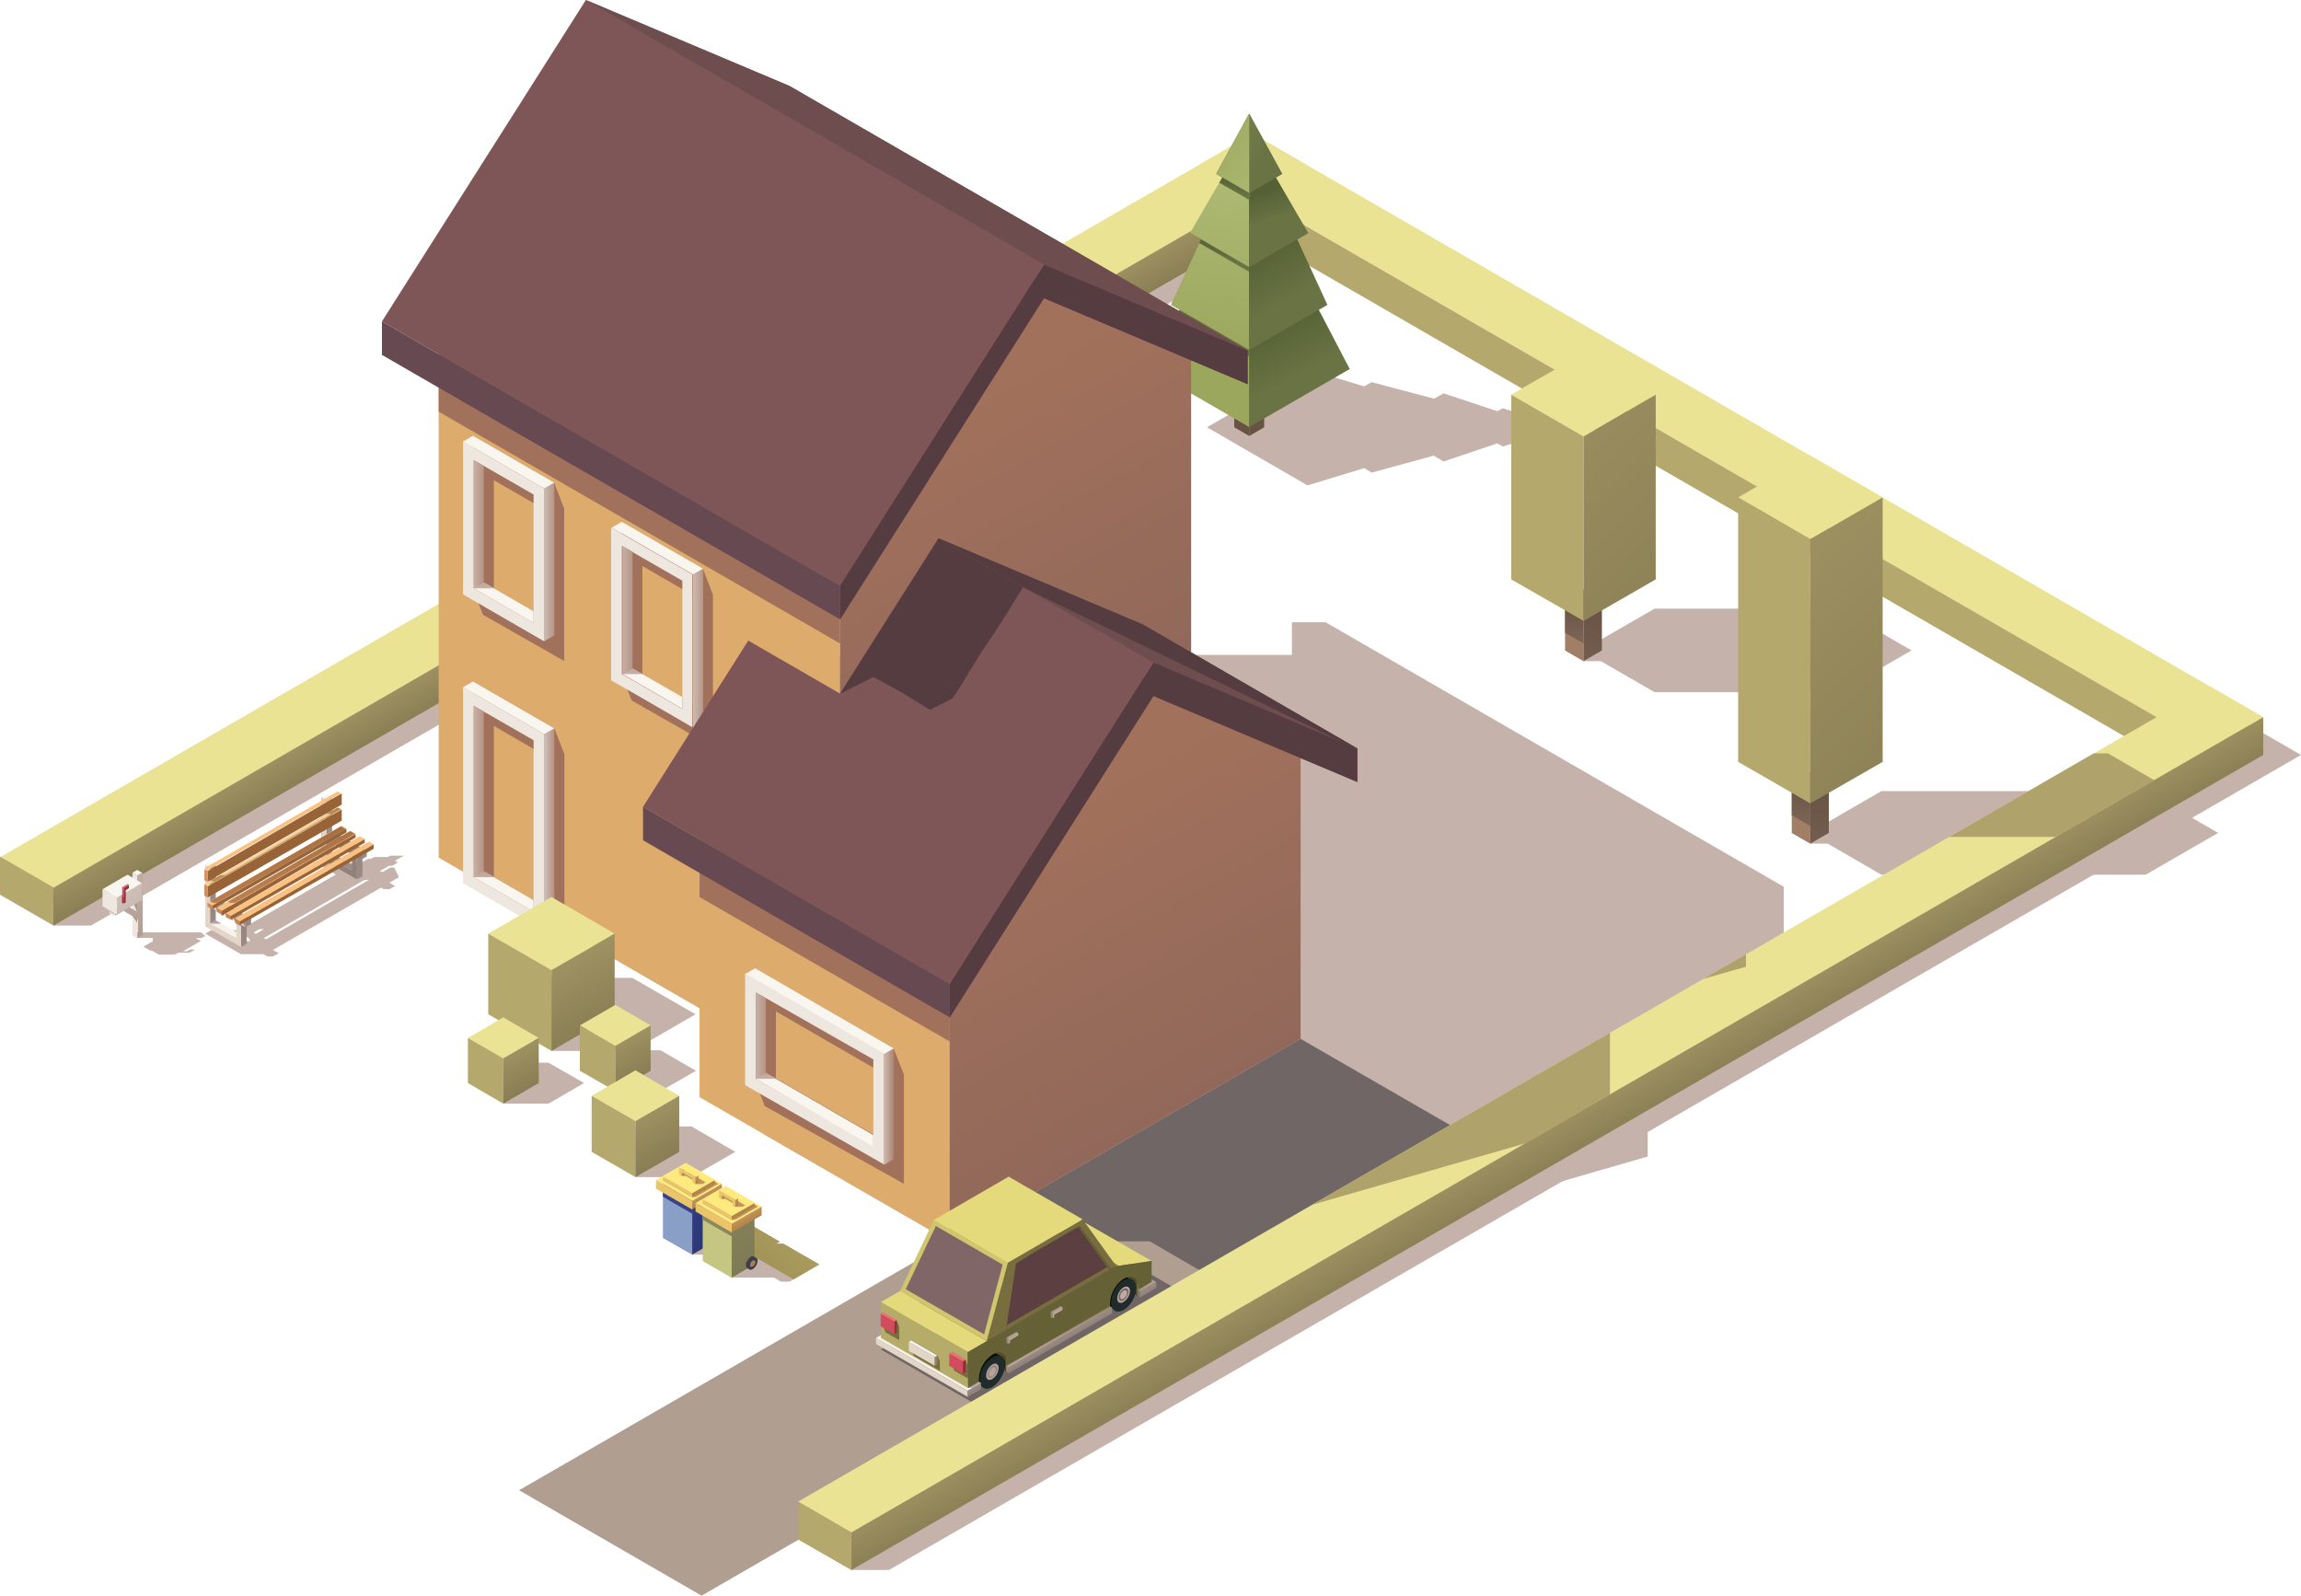 <?xml version="1.0" encoding="UTF-8"?> <svg xmlns="http://www.w3.org/2000/svg" xmlns:xlink="http://www.w3.org/1999/xlink" viewBox="0 0 103.02 71.44"> <defs> <style>.cls-1{fill:#c5b2ab;}.cls-1,.cls-10,.cls-100,.cls-101,.cls-102,.cls-103,.cls-104,.cls-105,.cls-106,.cls-107,.cls-108,.cls-109,.cls-11,.cls-110,.cls-111,.cls-112,.cls-113,.cls-115,.cls-116,.cls-117,.cls-118,.cls-119,.cls-12,.cls-120,.cls-121,.cls-122,.cls-123,.cls-124,.cls-125,.cls-126,.cls-127,.cls-128,.cls-129,.cls-13,.cls-130,.cls-131,.cls-132,.cls-133,.cls-134,.cls-135,.cls-136,.cls-137,.cls-138,.cls-139,.cls-14,.cls-140,.cls-141,.cls-142,.cls-143,.cls-144,.cls-145,.cls-146,.cls-147,.cls-148,.cls-149,.cls-15,.cls-150,.cls-151,.cls-152,.cls-153,.cls-154,.cls-155,.cls-156,.cls-16,.cls-17,.cls-18,.cls-19,.cls-2,.cls-20,.cls-21,.cls-22,.cls-23,.cls-24,.cls-25,.cls-26,.cls-27,.cls-28,.cls-29,.cls-3,.cls-30,.cls-31,.cls-32,.cls-33,.cls-34,.cls-35,.cls-36,.cls-37,.cls-38,.cls-39,.cls-4,.cls-40,.cls-41,.cls-42,.cls-43,.cls-44,.cls-45,.cls-46,.cls-47,.cls-48,.cls-49,.cls-5,.cls-50,.cls-51,.cls-52,.cls-53,.cls-54,.cls-55,.cls-56,.cls-57,.cls-58,.cls-59,.cls-6,.cls-60,.cls-61,.cls-62,.cls-63,.cls-64,.cls-65,.cls-66,.cls-67,.cls-68,.cls-69,.cls-7,.cls-70,.cls-71,.cls-72,.cls-73,.cls-74,.cls-75,.cls-76,.cls-77,.cls-78,.cls-79,.cls-8,.cls-80,.cls-81,.cls-82,.cls-83,.cls-84,.cls-85,.cls-86,.cls-87,.cls-88,.cls-89,.cls-9,.cls-90,.cls-91,.cls-92,.cls-93,.cls-94,.cls-95,.cls-96,.cls-97,.cls-98,.cls-99{fill-rule:evenodd;}.cls-2{fill:#b09f91;}.cls-3{fill:#706665;}.cls-4{fill:#eae394;}.cls-5{fill:url(#GradientFill_3);}.cls-6{fill:#b4a86d;}.cls-7{fill:url(#GradientFill_2);}.cls-8{fill:url(#GradientFill_2-2);}.cls-9{fill:url(#GradientFill_14);}.cls-10{fill:url(#GradientFill_19);}.cls-11{fill:url(#GradientFill_19-2);}.cls-12{fill:url(#GradientFill_2-3);}.cls-13{fill:#556135;}.cls-14{fill:url(#GradientFill_2-4);}.cls-15{fill:url(#GradientFill_14-2);}.cls-16{fill:url(#GradientFill_19-3);}.cls-17{fill:url(#GradientFill_14-3);}.cls-18{fill:url(#GradientFill_19-4);}.cls-19{fill:url(#GradientFill_19-5);}.cls-20{fill:url(#GradientFill_19-6);}.cls-21{fill:url(#GradientFill_2-5);}.cls-22{fill:url(#GradientFill_18);}.cls-23{fill:url(#GradientFill_14-4);}.cls-24{fill:#ddab6c;}.cls-25{fill:#a2715b;}.cls-26{fill:#e3d6c9;}.cls-27{fill:url(#GradientFill_283);}.cls-28{fill:#7e5658;}.cls-29{fill:#6d4d4e;}.cls-30{fill:#664951;}.cls-31{fill:url(#GradientFill_198);}.cls-32{fill:#553c40;}.cls-33{fill:url(#GradientFill_282);}.cls-34{fill:url(#GradientFill_7);}.cls-35{fill:#eee7df;}.cls-36{fill:url(#GradientFill_7-2);}.cls-37{fill:url(#GradientFill_281);}.cls-38{fill:url(#GradientFill_281-2);}.cls-39{fill:url(#GradientFill_282-2);}.cls-40{fill:url(#GradientFill_7-3);}.cls-41{fill:url(#GradientFill_7-4);}.cls-42{fill:url(#GradientFill_281-3);}.cls-43{fill:url(#GradientFill_281-4);}.cls-44{fill:url(#GradientFill_283-2);}.cls-45{fill:url(#GradientFill_198-2);}.cls-46{fill:url(#GradientFill_282-3);}.cls-47{fill:url(#GradientFill_7-5);}.cls-48{fill:url(#GradientFill_7-6);}.cls-49{fill:url(#GradientFill_281-5);}.cls-50{fill:url(#GradientFill_281-6);}.cls-51{fill:url(#GradientFill_282-4);}.cls-52{fill:url(#GradientFill_7-7);}.cls-53{fill:url(#GradientFill_7-8);}.cls-54{fill:url(#GradientFill_281-7);}.cls-55{fill:url(#GradientFill_281-8);}.cls-56{fill:url(#GradientFill_78);}.cls-57{fill:#504b22;}.cls-58{fill:#090e06;}.cls-59{fill:#1f2c2b;}.cls-60{fill:#f7f2ec;}.cls-61{fill:url(#GradientFill_53);}.cls-62{fill:#b6ac6a;}.cls-63{fill:#e4da7b;}.cls-64{fill:#8a8047;}.cls-65{fill:#776d3e;}.cls-66{fill:url(#GradientFill_224);}.cls-67{fill:url(#GradientFill_224-2);}.cls-68{fill:url(#GradientFill_224-3);}.cls-69{fill:url(#GradientFill_78-2);}.cls-70{fill:#d14c5d;}.cls-71{fill:url(#GradientFill_25);}.cls-72{fill:url(#GradientFill_25-2);}.cls-73{fill:#ed6e77;}.cls-74{fill:#666036;}.cls-75{fill:#5c3f41;}.cls-76{fill:#d0c66e;}.cls-77{fill:#816667;}.cls-78{fill:url(#GradientFill_4);}.cls-79{fill:url(#GradientFill_78-3);}.cls-80{fill:url(#GradientFill_188);}.cls-81{fill:url(#GradientFill_4-2);}.cls-82{fill:url(#GradientFill_78-4);}.cls-83{fill:url(#GradientFill_188-2);}.cls-84{fill:url(#GradientFill_187);}.cls-85{fill:url(#GradientFill_4-3);}.cls-86{fill:url(#GradientFill_224-4);}.cls-87{fill:url(#GradientFill_4-4);}.cls-88{fill:url(#GradientFill_4-5);}.cls-89{fill:url(#GradientFill_224-5);}.cls-90{fill:url(#GradientFill_4-6);}.cls-91{fill:#afa26b;}.cls-92{fill:url(#GradientFill_3-2);}.cls-93{fill:url(#GradientFill_3-3);}.cls-94{fill:url(#GradientFill_3-4);}.cls-95{fill:url(#GradientFill_3-5);}.cls-96{fill:url(#GradientFill_3-6);}.cls-97{fill:url(#GradientFill_2-6);}.cls-98{fill:#a17e66;}.cls-99{fill:url(#GradientFill_2-7);}.cls-100{fill:url(#GradientFill_3-7);}.cls-101{fill:url(#GradientFill_2-8);}.cls-102{fill:url(#GradientFill_2-9);}.cls-103{fill:url(#GradientFill_3-8);}.cls-104{fill:url(#GradientFill_4-7);}.cls-105{fill:url(#GradientFill_4-8);}.cls-106{fill:#f9f5ef;}.cls-107{fill:url(#GradientFill_6);}.cls-108{fill:url(#GradientFill_6-2);}.cls-109{fill:url(#GradientFill_25-3);}.cls-110{fill:#ef8084;}.cls-111{fill:#9a2b39;}.cls-112{fill:url(#GradientFill_1);}.cls-113{fill:url(#GradientFill_1-2);}.cls-114{fill:#e7d0be;}.cls-115{fill:url(#GradientFill_280);}.cls-116{fill:#899fc6;}.cls-117{fill:#364287;}.cls-118{fill:#3f3e4d;}.cls-119{fill:#ffea80;}.cls-120{fill:#51822f;}.cls-121{fill:#c49357;}.cls-122{fill:url(#GradientFill_278);}.cls-123{fill:#ecc56b;}.cls-124{fill:url(#GradientFill_278-2);}.cls-125{fill:url(#GradientFill_278-3);}.cls-126{fill:url(#GradientFill_278-4);}.cls-127{fill:url(#GradientFill_278-5);}.cls-128{fill:url(#GradientFill_279);}.cls-129{fill:#c5c682;}.cls-130{fill:url(#GradientFill_279-2);}.cls-131{fill:url(#GradientFill_278-6);}.cls-132{fill:url(#GradientFill_278-7);}.cls-133{fill:url(#GradientFill_278-8);}.cls-134{fill:url(#GradientFill_278-9);}.cls-135{fill:url(#GradientFill_278-10);}.cls-136{fill:#f8f4f5;}.cls-137{fill:url(#GradientFill_89);}.cls-138{fill:url(#GradientFill_90);}.cls-139{fill:url(#GradientFill_89-2);}.cls-140{fill:url(#GradientFill_90-2);}.cls-141{fill:url(#GradientFill_90-3);}.cls-142{fill:url(#GradientFill_90-4);}.cls-143{fill:url(#GradientFill_90-5);}.cls-144{fill:url(#GradientFill_90-6);}.cls-145{fill:url(#GradientFill_90-7);}.cls-146{fill:url(#GradientFill_90-8);}.cls-147{fill:url(#GradientFill_89-3);}.cls-148{fill:url(#GradientFill_89-4);}.cls-149{fill:url(#GradientFill_90-9);}.cls-150{fill:url(#GradientFill_90-10);}.cls-151{fill:#986437;}.cls-152{fill:#fac180;}.cls-153{fill:#f7cf96;}.cls-154{fill:url(#GradientFill_91);}.cls-155{fill:url(#GradientFill_88);}.cls-156{fill:url(#GradientFill_92);}</style> <linearGradient id="GradientFill_3" x1="29.34" y1="22.52" x2="31.38" y2="26.05" gradientUnits="userSpaceOnUse"> <stop offset="0" stop-color="#afa36c"></stop> <stop offset="1" stop-color="#7b704c"></stop> </linearGradient> <linearGradient id="GradientFill_2" x1="57.44" y1="20.83" x2="57.03" y2="19.49" gradientUnits="userSpaceOnUse"> <stop offset="0" stop-color="#7c6455"></stop> <stop offset="1" stop-color="#675243"></stop> </linearGradient> <linearGradient id="GradientFill_2-2" x1="55.01" y1="20.18" x2="55.19" y2="19.51" xlink:href="#GradientFill_2"></linearGradient> <linearGradient id="GradientFill_14" x1="53.9" y1="15.71" x2="55.25" y2="2.81" gradientUnits="userSpaceOnUse"> <stop offset="0" stop-color="#9ca75e"></stop> <stop offset="1" stop-color="#b8c47f"></stop> </linearGradient> <linearGradient id="GradientFill_19" x1="54.33" y1="14.97" x2="54.56" y2="14.58" gradientUnits="userSpaceOnUse"> <stop offset="0" stop-color="#697344"></stop> <stop offset="1" stop-color="#556135"></stop> </linearGradient> <linearGradient id="GradientFill_19-2" x1="57.76" y1="17" x2="56.5" y2="14.63" xlink:href="#GradientFill_19"></linearGradient> <linearGradient id="GradientFill_2-3" x1="54.04" y1="21.82" x2="54.48" y2="19.92" xlink:href="#GradientFill_2"></linearGradient> <linearGradient id="GradientFill_2-4" x1="57.96" y1="20.01" x2="57.61" y2="18.36" xlink:href="#GradientFill_2"></linearGradient> <linearGradient id="GradientFill_14-2" x1="54.06" y1="15.74" x2="55.42" y2="2.82" xlink:href="#GradientFill_14"></linearGradient> <linearGradient id="GradientFill_19-3" x1="54.78" y1="11.63" x2="54.95" y2="10.98" xlink:href="#GradientFill_19"></linearGradient> <linearGradient id="GradientFill_14-3" x1="54.15" y1="15.53" x2="55.4" y2="3.64" xlink:href="#GradientFill_14"></linearGradient> <linearGradient id="GradientFill_19-4" x1="55.25" y1="8.59" x2="55.37" y2="8.17" xlink:href="#GradientFill_19"></linearGradient> <linearGradient id="GradientFill_19-5" x1="57.3" y1="13.67" x2="55.98" y2="11.4" xlink:href="#GradientFill_19"></linearGradient> <linearGradient id="GradientFill_19-6" x1="56.79" y1="9.87" x2="56.38" y2="8.66" xlink:href="#GradientFill_19"></linearGradient> <linearGradient id="GradientFill_2-5" x1="55.76" y1="8.51" x2="56.21" y2="6.55" xlink:href="#GradientFill_2"></linearGradient> <linearGradient id="GradientFill_18" x1="56.46" y1="7.19" x2="48.85" y2="2.62" gradientUnits="userSpaceOnUse"> <stop offset="0" stop-color="#697344"></stop> <stop offset="1" stop-color="#a5ae6e"></stop> </linearGradient> <linearGradient id="GradientFill_14-4" x1="53.96" y1="5.54" x2="59.11" y2="9.28" xlink:href="#GradientFill_14"></linearGradient> <linearGradient id="GradientFill_283" x1="38.72" y1="20.05" x2="57.43" y2="53.81" gradientUnits="userSpaceOnUse"> <stop offset="0" stop-color="#a2715b"></stop> <stop offset="1" stop-color="#765a59"></stop> </linearGradient> <linearGradient id="GradientFill_198" x1="26.42" y1="8.52" x2="38.55" y2="16.4" gradientUnits="userSpaceOnUse"> <stop offset="0" stop-color="#a6576a"></stop> <stop offset="1" stop-color="#7b4160"></stop> </linearGradient> <linearGradient id="GradientFill_282" x1="30.95" y1="29.01" x2="31.93" y2="29.01" gradientUnits="userSpaceOnUse"> <stop offset="0" stop-color="#d0c2bb"></stop> <stop offset="1" stop-color="#a2715b"></stop> </linearGradient> <linearGradient id="GradientFill_7" x1="29.97" y1="23.33" x2="31.58" y2="19.73" gradientUnits="userSpaceOnUse"> <stop offset="0" stop-color="#f9f5ef"></stop> <stop offset="1" stop-color="#d9cbb8"></stop> </linearGradient> <linearGradient id="GradientFill_7-2" x1="32.2" y1="24.24" x2="33.74" y2="20.78" xlink:href="#GradientFill_7"></linearGradient> <linearGradient id="GradientFill_281" x1="28.32" y1="30.37" x2="28.32" y2="28.88" gradientUnits="userSpaceOnUse"> <stop offset="0" stop-color="#ccbbb3"></stop> <stop offset="1" stop-color="#a2715b"></stop> </linearGradient> <linearGradient id="GradientFill_281-2" x1="27.71" y1="27.31" x2="28.89" y2="27.31" xlink:href="#GradientFill_281"></linearGradient> <linearGradient id="GradientFill_282-2" x1="24.28" y1="25.16" x2="25.26" y2="25.16" xlink:href="#GradientFill_282"></linearGradient> <linearGradient id="GradientFill_7-3" x1="23.31" y1="19.48" x2="24.91" y2="15.88" xlink:href="#GradientFill_7"></linearGradient> <linearGradient id="GradientFill_7-4" x1="25.54" y1="20.39" x2="27.08" y2="16.93" xlink:href="#GradientFill_7"></linearGradient> <linearGradient id="GradientFill_281-3" x1="21.66" y1="26.53" x2="21.66" y2="25.04" xlink:href="#GradientFill_281"></linearGradient> <linearGradient id="GradientFill_281-4" x1="21.05" y1="23.47" x2="22.22" y2="23.47" xlink:href="#GradientFill_281"></linearGradient> <linearGradient id="GradientFill_283-2" x1="45.96" y1="36.58" x2="64.67" y2="70.33" xlink:href="#GradientFill_283"></linearGradient> <linearGradient id="GradientFill_198-2" x1="31.33" y1="26.33" x2="43.46" y2="34.21" xlink:href="#GradientFill_198"></linearGradient> <linearGradient id="GradientFill_282-3" x1="24.36" y1="37.13" x2="25.12" y2="37.13" xlink:href="#GradientFill_282"></linearGradient> <linearGradient id="GradientFill_7-5" x1="23.31" y1="30.48" x2="24.91" y2="26.88" xlink:href="#GradientFill_7"></linearGradient> <linearGradient id="GradientFill_7-6" x1="26.23" y1="31.78" x2="27.83" y2="28.18" xlink:href="#GradientFill_7"></linearGradient> <linearGradient id="GradientFill_281-5" x1="21.66" y1="39.46" x2="21.66" y2="38.31" xlink:href="#GradientFill_281"></linearGradient> <linearGradient id="GradientFill_281-6" x1="21.05" y1="35.43" x2="22.22" y2="35.43" xlink:href="#GradientFill_281"></linearGradient> <linearGradient id="GradientFill_282-4" x1="39.52" y1="49.55" x2="40.17" y2="49.55" xlink:href="#GradientFill_282"></linearGradient> <linearGradient id="GradientFill_7-7" x1="37.96" y1="42.44" x2="39.63" y2="38.68" xlink:href="#GradientFill_7"></linearGradient> <linearGradient id="GradientFill_7-8" x1="39.51" y1="42.98" x2="41.08" y2="39.47" xlink:href="#GradientFill_7"></linearGradient> <linearGradient id="GradientFill_281-7" x1="34.29" y1="48.49" x2="34.29" y2="47" xlink:href="#GradientFill_281"></linearGradient> <linearGradient id="GradientFill_281-8" x1="33.68" y1="46.37" x2="34.86" y2="46.37" xlink:href="#GradientFill_281"></linearGradient> <linearGradient id="GradientFill_78" x1="51.17" y1="58.24" x2="50.26" y2="57.33" gradientUnits="userSpaceOnUse"> <stop offset="0" stop-color="#bfaba2"></stop> <stop offset="1" stop-color="#776d3e"></stop> </linearGradient> <linearGradient id="GradientFill_53" x1="43.64" y1="62.06" x2="43.5" y2="61.82" gradientUnits="userSpaceOnUse"> <stop offset="0" stop-color="#bfaba2"></stop> <stop offset="1" stop-color="#6b8b92"></stop> </linearGradient> <linearGradient id="GradientFill_224" x1="47.94" y1="60.65" x2="47.35" y2="59.62" gradientUnits="userSpaceOnUse"> <stop offset="0" stop-color="#706665"></stop> <stop offset="1" stop-color="#a8968d"></stop> </linearGradient> <linearGradient id="GradientFill_224-2" x1="50.85" y1="57.92" x2="51.31" y2="57.92" xlink:href="#GradientFill_224"></linearGradient> <linearGradient id="GradientFill_224-3" x1="44.58" y1="62.44" x2="45.31" y2="60.88" xlink:href="#GradientFill_224"></linearGradient> <linearGradient id="GradientFill_78-2" x1="47.46" y1="59.91" x2="47.35" y2="59.71" xlink:href="#GradientFill_78"></linearGradient> <linearGradient id="GradientFill_25" x1="43.33" y1="61.19" x2="42.86" y2="61.19" gradientUnits="userSpaceOnUse"> <stop offset="0" stop-color="#7a1b27"></stop> <stop offset="1" stop-color="#d14c5d"></stop> </linearGradient> <linearGradient id="GradientFill_25-2" x1="40.25" y1="59.41" x2="39.78" y2="59.41" xlink:href="#GradientFill_25"></linearGradient> <linearGradient id="GradientFill_4" x1="53.32" y1="65.09" x2="16.3" y2="41.04" gradientUnits="userSpaceOnUse"> <stop offset="0" stop-color="#bfaba2"></stop> <stop offset="1" stop-color="#a8968d"></stop> </linearGradient> <linearGradient id="GradientFill_78-3" x1="45.35" y1="59.82" x2="45.23" y2="59.62" xlink:href="#GradientFill_78"></linearGradient> <linearGradient id="GradientFill_188" x1="45.19" y1="60.03" x2="44.97" y2="60.03" gradientUnits="userSpaceOnUse"> <stop offset="0" stop-color="#a8968d"></stop> <stop offset="1" stop-color="#776d3e"></stop> </linearGradient> <linearGradient id="GradientFill_4-2" x1="55.3" y1="63.94" x2="18.28" y2="39.9" xlink:href="#GradientFill_4"></linearGradient> <linearGradient id="GradientFill_78-4" x1="47.33" y1="58.68" x2="47.21" y2="58.48" xlink:href="#GradientFill_78"></linearGradient> <linearGradient id="GradientFill_188-2" x1="47.18" y1="58.89" x2="46.96" y2="58.89" xlink:href="#GradientFill_188"></linearGradient> <linearGradient id="GradientFill_187" x1="42.14" y1="60.92" x2="41.73" y2="60.92" gradientUnits="userSpaceOnUse"> <stop offset="0" stop-color="#776d3e"></stop> <stop offset="1" stop-color="#a8968d"></stop> </linearGradient> <linearGradient id="GradientFill_4-3" x1="50.64" y1="58.16" x2="48.3" y2="56.81" xlink:href="#GradientFill_4"></linearGradient> <linearGradient id="GradientFill_224-4" x1="50.32" y1="57.94" x2="49.07" y2="59.94" xlink:href="#GradientFill_224"></linearGradient> <linearGradient id="GradientFill_4-4" x1="50.07" y1="57.83" x2="48.94" y2="57.18" xlink:href="#GradientFill_4"></linearGradient> <linearGradient id="GradientFill_4-5" x1="45.51" y1="62.04" x2="43.21" y2="60.71" xlink:href="#GradientFill_4"></linearGradient> <linearGradient id="GradientFill_224-5" x1="45.26" y1="60.09" x2="44.03" y2="62.05" xlink:href="#GradientFill_224"></linearGradient> <linearGradient id="GradientFill_4-6" x1="44.93" y1="61.71" x2="43.85" y2="61.09" xlink:href="#GradientFill_4"></linearGradient> <linearGradient id="GradientFill_3-2" x1="68.42" y1="48.95" x2="70.88" y2="53.21" xlink:href="#GradientFill_3"></linearGradient> <linearGradient id="GradientFill_3-3" x1="23.98" y1="40.73" x2="28.09" y2="47.85" xlink:href="#GradientFill_3"></linearGradient> <linearGradient id="GradientFill_3-4" x1="22.16" y1="45.92" x2="24.32" y2="49.66" xlink:href="#GradientFill_3"></linearGradient> <linearGradient id="GradientFill_3-5" x1="27.17" y1="45.37" x2="29.33" y2="49.1" xlink:href="#GradientFill_3"></linearGradient> <linearGradient id="GradientFill_3-6" x1="27.99" y1="48.38" x2="30.66" y2="53.01" xlink:href="#GradientFill_3"></linearGradient> <linearGradient id="GradientFill_2-6" x1="71.37" y1="31.22" x2="71.3" y2="27.01" xlink:href="#GradientFill_2"></linearGradient> <linearGradient id="GradientFill_2-7" x1="70.36" y1="28.59" x2="70.54" y2="26.89" xlink:href="#GradientFill_2"></linearGradient> <linearGradient id="GradientFill_3-7" x1="59.21" y1="9.43" x2="84.11" y2="34.33" xlink:href="#GradientFill_3"></linearGradient> <linearGradient id="GradientFill_2-8" x1="81.52" y1="39.39" x2="81.45" y2="35.18" xlink:href="#GradientFill_2"></linearGradient> <linearGradient id="GradientFill_2-9" x1="80.51" y1="36.76" x2="80.69" y2="35.06" xlink:href="#GradientFill_2"></linearGradient> <linearGradient id="GradientFill_3-8" x1="70.26" y1="16.71" x2="95.16" y2="41.61" xlink:href="#GradientFill_3"></linearGradient> <linearGradient id="GradientFill_4-7" x1="6.92" y1="41.11" x2="6.42" y2="40.88" xlink:href="#GradientFill_4"></linearGradient> <linearGradient id="GradientFill_4-8" x1="5.57" y1="39.59" x2="6.82" y2="43.02" xlink:href="#GradientFill_4"></linearGradient> <linearGradient id="GradientFill_6" x1="4.98" y1="40.92" x2="5.14" y2="40.11" gradientUnits="userSpaceOnUse"> <stop offset="0" stop-color="#d0c2bb"></stop> <stop offset="1" stop-color="#c1b2ab"></stop> </linearGradient> <linearGradient id="GradientFill_6-2" x1="5.42" y1="39.59" x2="6.59" y2="41.61" xlink:href="#GradientFill_6"></linearGradient> <linearGradient id="GradientFill_25-3" x1="5.42" y1="40.26" x2="5.63" y2="40.26" xlink:href="#GradientFill_25"></linearGradient> <linearGradient id="GradientFill_1" x1="34.61" y1="53.7" x2="31.32" y2="57" gradientUnits="userSpaceOnUse"> <stop offset="0" stop-color="#ab9e5f"></stop> <stop offset="1" stop-color="#9a8951"></stop> </linearGradient> <linearGradient id="GradientFill_1-2" x1="36.03" y1="55.08" x2="32.7" y2="58.42" xlink:href="#GradientFill_1"></linearGradient> <linearGradient id="GradientFill_280" x1="32.06" y1="54.86" x2="30.41" y2="54.63" gradientUnits="userSpaceOnUse"> <stop offset="0" stop-color="#26336f"></stop> <stop offset="1" stop-color="#364287"></stop> </linearGradient> <linearGradient id="GradientFill_278" x1="31.56" y1="53.42" x2="31.79" y2="53.81" gradientUnits="userSpaceOnUse"> <stop offset="0" stop-color="#c49357"></stop> <stop offset="1" stop-color="#a97f45"></stop> </linearGradient> <linearGradient id="GradientFill_278-2" x1="31.35" y1="52.96" x2="31.55" y2="53.31" xlink:href="#GradientFill_278"></linearGradient> <linearGradient id="GradientFill_278-3" x1="31.44" y1="55.25" x2="32" y2="55.59" xlink:href="#GradientFill_278"></linearGradient> <linearGradient id="GradientFill_278-4" x1="31.14" y1="52.66" x2="31.31" y2="53.04" xlink:href="#GradientFill_278"></linearGradient> <linearGradient id="GradientFill_278-5" x1="30.54" y1="52.31" x2="30.7" y2="52.69" xlink:href="#GradientFill_278"></linearGradient> <linearGradient id="GradientFill_279" x1="31.02" y1="52.82" x2="36.05" y2="59.5" gradientUnits="userSpaceOnUse"> <stop offset="0" stop-color="#8c875e"></stop> <stop offset="1" stop-color="#72704e"></stop> </linearGradient> <linearGradient id="GradientFill_279-2" x1="32.04" y1="54.68" x2="32.49" y2="54.23" xlink:href="#GradientFill_279"></linearGradient> <linearGradient id="GradientFill_278-6" x1="33.34" y1="54.44" x2="33.57" y2="54.84" xlink:href="#GradientFill_278"></linearGradient> <linearGradient id="GradientFill_278-7" x1="33.13" y1="53.99" x2="33.33" y2="54.33" xlink:href="#GradientFill_278"></linearGradient> <linearGradient id="GradientFill_278-8" x1="33.22" y1="56.28" x2="33.77" y2="56.61" xlink:href="#GradientFill_278"></linearGradient> <linearGradient id="GradientFill_278-9" x1="32.92" y1="53.68" x2="33.08" y2="54.07" xlink:href="#GradientFill_278"></linearGradient> <linearGradient id="GradientFill_278-10" x1="32.31" y1="53.33" x2="32.48" y2="53.72" xlink:href="#GradientFill_278"></linearGradient> <linearGradient id="GradientFill_89" x1="9.45" y1="40.61" x2="9.73" y2="41.61" gradientUnits="userSpaceOnUse"> <stop offset="0" stop-color="#998a8d"></stop> <stop offset="0.43" stop-color="#a89a9e"></stop> <stop offset="1" stop-color="#b3a4a6"></stop> </linearGradient> <linearGradient id="GradientFill_90" x1="11.05" y1="42.47" x2="10.78" y2="41.18" gradientUnits="userSpaceOnUse"> <stop offset="0" stop-color="#9d8c85"></stop> <stop offset="1" stop-color="#91817c"></stop> </linearGradient> <linearGradient id="GradientFill_89-2" x1="10.52" y1="41.1" x2="10.1" y2="40.34" xlink:href="#GradientFill_89"></linearGradient> <linearGradient id="GradientFill_90-2" x1="9.64" y1="41.41" x2="9.42" y2="40.37" xlink:href="#GradientFill_90"></linearGradient> <linearGradient id="GradientFill_90-3" x1="9.72" y1="40.44" x2="9.34" y2="38.61" xlink:href="#GradientFill_90"></linearGradient> <linearGradient id="GradientFill_90-4" x1="11.17" y1="41.62" x2="11.04" y2="40.98" xlink:href="#GradientFill_90"></linearGradient> <linearGradient id="GradientFill_90-5" x1="10.58" y1="42.34" x2="9.93" y2="39.28" xlink:href="#GradientFill_90"></linearGradient> <linearGradient id="GradientFill_90-6" x1="15.41" y1="38.43" x2="15.9" y2="37.49" xlink:href="#GradientFill_90"></linearGradient> <linearGradient id="GradientFill_90-7" x1="16.28" y1="39.43" x2="15.42" y2="36.42" xlink:href="#GradientFill_90"></linearGradient> <linearGradient id="GradientFill_90-8" x1="14.37" y1="36.45" x2="16.36" y2="38.66" xlink:href="#GradientFill_90"></linearGradient> <linearGradient id="GradientFill_89-3" x1="14.71" y1="38.62" x2="14.64" y2="39.93" xlink:href="#GradientFill_89"></linearGradient> <linearGradient id="GradientFill_89-4" x1="14.91" y1="36.81" x2="14.59" y2="36.23" xlink:href="#GradientFill_89"></linearGradient> <linearGradient id="GradientFill_90-9" x1="16.31" y1="38.35" x2="16.14" y2="37.67" xlink:href="#GradientFill_90"></linearGradient> <linearGradient id="GradientFill_90-10" x1="16.53" y1="41.58" x2="15.78" y2="39.64" xlink:href="#GradientFill_90"></linearGradient> <linearGradient id="GradientFill_91" x1="12.18" y1="37.67" x2="12.4" y2="38.06" gradientUnits="userSpaceOnUse"> <stop offset="0" stop-color="#a87940"></stop> <stop offset="1" stop-color="#cc9c6a"></stop> </linearGradient> <linearGradient id="GradientFill_88" x1="11.81" y1="36.4" x2="13.89" y2="42.45" gradientUnits="userSpaceOnUse"> <stop offset="0" stop-color="#8d5c32"></stop> <stop offset="1" stop-color="#e8a36e"></stop> </linearGradient> <linearGradient id="GradientFill_92" x1="9.04" y1="42.38" x2="11.34" y2="36.69" gradientUnits="userSpaceOnUse"> <stop offset="0" stop-color="#be7a4f"></stop> <stop offset="1" stop-color="#eea871"></stop> </linearGradient> </defs> <g id="Слой_2" data-name="Слой 2"> <g id="Layer_1" data-name="Layer 1"> <polygon class="cls-1" points="81.05 37.77 81.83 37.77 84.23 39.16 96.07 39.16 99.31 37.29 96.07 35.42 84.23 35.42 81.83 36.81 81.05 36.81 80.22 37.29 81.05 37.77"></polygon> <polygon class="cls-2" points="58.23 46.51 66.41 51.23 31.41 71.44 23.24 66.72 58.23 46.51"></polygon> <polygon class="cls-1" points="51.48 55.58 42.52 55.58 34.16 50.76 49.88 41.69 61.38 41.69 61.38 40.25 61.38 40.23 62.88 40.23 73.77 46.51 73.77 51.78 55.52 57.05 54.01 57.05 51.48 55.58"></polygon> <polygon class="cls-1" points="57.57 48.77 37.61 48.77 19.64 38.39 35.35 29.32 57.84 29.32 57.84 27.88 57.84 27.86 59.35 27.86 79.86 39.7 79.86 44.97 61.61 50.23 60.1 50.23 57.57 48.77"></polygon> <polygon class="cls-3" points="58.23 46.51 66.41 51.23 57.16 56.57 55.52 57.05 54.01 57.05 51.48 55.58 42.52 55.58 54.32 48.77 58.23 46.51"></polygon> <polygon class="cls-1" points="0 40.06 2.39 41.44 4.07 41.44 60.16 9.06 57.78 7.68 56.09 7.68 0 40.06"></polygon> <polygon class="cls-4" points="58.48 7.37 2.39 39.75 0 38.38 56.09 5.99 58.48 7.37"></polygon> <polygon class="cls-5" points="58.48 7.37 2.39 39.75 2.39 41.44 58.48 9.06 58.48 7.37"></polygon> <polygon class="cls-4" points="53.7 7.37 98.94 33.49 101.33 32.11 56.09 5.99 53.7 7.37"></polygon> <polygon class="cls-6" points="56.09 8.75 96.56 32.11 96.56 33.8 56.09 10.44 56.09 8.75"></polygon> <polygon class="cls-1" points="58.54 21.73 61.08 20.96 61.41 21.16 64.19 20.4 64.63 20.66 67.04 19.85 67.28 19.99 67.64 19.88 69.3 18.92 67.28 18.28 67.04 18.41 64.63 17.61 64.21 17.85 61.41 17.11 61.08 17.3 58.54 16.53 54.04 19.13 58.54 21.73"></polygon> <polygon class="cls-7" points="55.93 19.52 55.93 14.82 56.6 14.44 56.6 19.13 55.93 19.52"></polygon> <polygon class="cls-8" points="55.93 19.52 55.93 16.9 55.26 16.52 55.26 19.13 55.93 19.52"></polygon> <polygon class="cls-9" points="55.93 15.38 55.93 19.12 51.43 16.52 52.93 13.65 55.93 15.38"></polygon> <polygon class="cls-10" points="55.93 15.96 52.7 14.09 52.93 13.65 55.93 15.38 55.93 15.96"></polygon> <polygon class="cls-11" points="55.93 15.38 55.93 19.12 60.43 16.52 58.93 13.65 55.93 15.38"></polygon> <polygon class="cls-12" points="55.93 15.38 58.93 13.65 55.93 11.92 52.93 13.65 55.93 15.38"></polygon> <polygon class="cls-13" points="55.93 11.96 53.28 10.43 55.93 8.9 58.57 10.43 55.93 11.96"></polygon> <polygon class="cls-14" points="55.93 11.6 53.91 10.43 55.93 9.26 57.95 10.43 55.93 11.6"></polygon> <polygon class="cls-15" points="55.93 11.6 55.93 15.67 52.42 13.65 53.91 10.43 55.93 11.6"></polygon> <polygon class="cls-16" points="55.93 11.6 55.93 12.17 53.69 10.88 53.91 10.43 55.93 11.6"></polygon> <polygon class="cls-17" points="55.93 8.42 55.93 11.96 53.28 10.43 54.82 7.78 55.93 8.42"></polygon> <polygon class="cls-18" points="55.93 8.42 55.93 8.95 54.59 8.18 54.82 7.78 55.93 8.42"></polygon> <polygon class="cls-19" points="55.93 11.6 55.93 15.67 59.43 13.65 57.95 10.43 55.93 11.6"></polygon> <polygon class="cls-20" points="55.93 8.42 55.93 11.96 58.57 10.43 57.03 7.78 55.93 8.42"></polygon> <polygon class="cls-13" points="55.93 8.42 57.03 7.78 55.93 7.14 54.82 7.78 55.93 8.42"></polygon> <polygon class="cls-21" points="55.93 8.64 57.41 7.78 55.93 6.93 54.45 7.78 55.93 8.64"></polygon> <polygon class="cls-22" points="55.93 8.64 57.41 7.78 55.93 5.08 54.45 7.78 55.93 8.64"></polygon> <polygon class="cls-23" points="55.93 8.64 55.93 5.08 54.45 7.78 55.93 8.64"></polygon> <polygon class="cls-24" points="19.64 14.39 37.61 24.77 37.61 48.77 19.64 38.39 19.64 14.39"></polygon> <polygon class="cls-25" points="19.64 14.39 37.61 24.77 37.61 28.81 19.64 18.43 19.64 14.39"></polygon> <polygon class="cls-26" points="19.64 14.39 37.61 24.77 53.33 15.7 35.35 5.32 19.64 14.39"></polygon> <polygon class="cls-27" points="53.33 15.7 45.47 12.08 37.61 24.77 37.61 48.77 53.33 39.7 53.33 15.7"></polygon> <polygon class="cls-28" points="17.1 14.39 26.23 0 35.35 3.85 55.86 15.7 46.74 11.84 37.61 26.23 17.1 14.39"></polygon> <polygon class="cls-29" points="26.23 0 35.35 3.85 55.86 15.7 46.74 11.84 26.23 0"></polygon> <polygon class="cls-30" points="17.1 14.39 17.1 15.89 37.61 27.73 37.61 26.23 17.1 14.39"></polygon> <polygon class="cls-31" points="46.74 13.35 37.61 27.73 37.61 26.23 46.74 11.84 55.86 15.7 55.86 17.2 46.74 13.35"></polygon> <polygon class="cls-32" points="46.74 13.35 37.61 27.73 37.61 26.23 46.74 11.84 55.86 15.7 55.86 17.2 46.74 13.35"></polygon> <path class="cls-25" d="M31.92,33.43V26.62l-.45-1.16-3.64-2.1V30.2l.45,1.16,3.63,2.07ZM31,31.5l-2.24-1.29V25.34L31,26.64Z"></path> <polygon class="cls-33" points="31.48 25.46 31.48 32.3 31.03 32.56 31.03 25.72 31.48 25.46"></polygon> <polygon class="cls-34" points="31.48 25.46 27.84 23.36 27.39 23.62 31.03 25.72 31.48 25.46"></polygon> <path class="cls-35" d="M31,32.56V25.72l-3.64-2.1v6.84l.48.27h0l2.68,1.55.48.28Zm-3.16-2.38V24.44L30.55,26v5.74Z"></path> <polygon class="cls-36" points="30.55 31.21 28.32 29.93 27.87 30.18 30.55 31.73 30.55 31.21"></polygon> <polygon class="cls-37" points="28.77 30.18 28.32 29.93 27.87 30.18 28.77 30.18"></polygon> <polygon class="cls-38" points="28.32 24.7 28.32 29.93 27.87 30.18 27.87 24.44 28.32 24.7"></polygon> <path class="cls-25" d="M25.26,29.59V22.77l-.45-1.16-3.64-2.1v6.84l.45,1.17,3.63,2.07Zm-.91-1.94-2.24-1.29V21.5l2.24,1.29Z"></path> <polygon class="cls-39" points="24.82 21.61 24.82 28.45 24.36 28.71 24.36 21.87 24.82 21.61"></polygon> <polygon class="cls-40" points="24.82 21.61 21.18 19.51 20.73 19.77 24.36 21.87 24.82 21.61"></polygon> <path class="cls-35" d="M24.36,28.71V21.87l-3.63-2.1v6.84l.48.28h0l2.68,1.55.47.27Zm-3.15-2.37V20.6l2.68,1.54v5.75Z"></path> <polygon class="cls-41" points="23.89 27.37 21.66 26.08 21.21 26.34 23.89 27.89 23.89 27.37"></polygon> <polygon class="cls-42" points="22.11 26.34 21.66 26.08 21.21 26.34 22.11 26.34"></polygon> <polygon class="cls-43" points="21.66 20.86 21.66 26.08 21.21 26.34 21.21 20.6 21.66 20.86"></polygon> <polygon class="cls-24" points="31.32 36.12 42.52 42.58 42.52 55.58 31.32 49.12 31.32 36.12"></polygon> <polygon class="cls-25" points="31.32 36.12 42.52 42.58 42.52 46.63 31.32 40.16 31.32 36.12"></polygon> <polygon class="cls-26" points="34.16 37.76 42.52 42.58 58.23 33.51 49.88 28.69 34.16 37.76"></polygon> <polygon class="cls-44" points="58.23 33.51 50.37 29.89 42.52 42.58 42.52 55.58 58.23 46.51 58.23 33.51"></polygon> <polygon class="cls-28" points="32.9 38.49 42.02 24.1 51.15 27.95 60.77 33.51 51.64 29.66 42.52 44.05 32.9 38.49"></polygon> <polygon class="cls-29" points="42.02 24.1 51.15 27.95 60.77 33.51 51.64 29.66 42.02 24.1"></polygon> <polygon class="cls-30" points="28.79 36.12 28.79 37.62 42.52 45.55 42.52 44.05 28.79 36.12"></polygon> <polygon class="cls-45" points="51.64 31.16 42.52 45.55 42.52 44.05 51.64 29.66 60.77 33.51 60.77 35.01 51.64 31.16"></polygon> <polygon class="cls-32" points="51.64 31.16 42.52 45.55 42.52 44.05 51.64 29.66 60.77 33.51 60.77 35.01 51.64 31.16"></polygon> <polygon class="cls-28" points="28.79 36.12 33.5 28.68 47.23 36.61 42.52 44.05 28.79 36.12"></polygon> <path class="cls-25" d="M25.27,41.64l-4.09-2.36V30.51l3.64,2.1.45,1.16v7.87Zm-.93-7.85L22.11,32.5v6.77l2.23,1.29Z"></path> <polygon class="cls-46" points="24.82 32.61 24.82 41.38 24.36 41.64 24.36 32.87 24.82 32.61"></polygon> <polygon class="cls-47" points="24.82 32.61 21.18 30.51 20.73 30.77 24.36 32.87 24.82 32.61"></polygon> <path class="cls-35" d="M24.36,41.64V32.87l-3.63-2.1v8.77l.48.28h0l2.68,1.55.47.27Zm-3.15-2.37V31.6l2.68,1.54v7.68Z"></path> <polygon class="cls-48" points="23.89 40.3 21.66 39.01 21.21 39.27 23.89 40.82 23.89 40.3"></polygon> <polygon class="cls-49" points="22.11 39.27 21.66 39.01 21.21 39.27 22.11 39.27"></polygon> <polygon class="cls-50" points="21.66 31.86 21.66 39.01 21.21 39.27 21.21 31.6 21.66 31.86"></polygon> <path class="cls-25" d="M40.47,53V48.1L40,46.93l-6.21-3.58v5l.45,1.17L40.47,53Zm-.91-1.94-4.82-2.78v-3l4.82,2.79Z"></path> <polygon class="cls-51" points="40.02 46.94 40.02 51.9 39.57 52.16 39.57 47.2 40.02 46.94"></polygon> <polygon class="cls-52" points="40.02 46.94 33.81 43.35 33.36 43.61 39.57 47.2 40.02 46.94"></polygon> <path class="cls-35" d="M39.57,52.16v-5l-6.21-3.58v5l.48.28h0l5.26,3,.47.27ZM33.84,48.3V44.43l5.26,3v3.87Z"></path> <polygon class="cls-53" points="39.1 50.82 34.29 48.04 33.84 48.3 39.1 51.34 39.1 50.82"></polygon> <polygon class="cls-54" points="34.74 48.3 34.29 48.04 33.84 48.3 34.74 48.3"></polygon> <polygon class="cls-55" points="34.29 44.69 34.29 48.04 33.84 48.3 33.84 44.43 34.29 44.69"></polygon> <path class="cls-32" d="M39.1,30.31l-1.49.75,2.2-3.48c.74-1.16,1.48-2.32,2.21-3.48l1.89,1.1,1.89,1.09c-.52.83-1,1.66-1.58,2.49s-1,1.66-1.58,2.49l-1,.51L40.37,31Z"></path> <polygon class="cls-32" points="42.02 24.1 51.15 27.95 60.77 33.51 60.06 33.21 45.8 26.29 42.02 24.1"></polygon> <path class="cls-3" d="M43.82,62.64h1.61l.85-.5,3.58-.87,3.35-1.94-1.06-.61c.28-.27.55-.55.83-.83h0L49.1,55.65h-.94l-.62.36h.14l.1.35-2.87,1.25h-.14l-1.56.89-1.55.9h.15l.09.36-1.34.36h-.14l-.48.27Z"></path> <path class="cls-3" d="M48.57,55.76l-.13.07-.14-.07-.59.34,3.69,2.13h.27l.6-.34-3.7-2.13ZM44,62c-.16.09,0,0,0,0l-3.52-2-.13.08L40.17,60l-.73.42,4.11,2.38h.27l.73-.43-.13-.07a2.63,2.63,0,0,0,.87-.29c.26-.15.27-.32-.09-.32A3.47,3.47,0,0,0,44,62Zm5.87-3.45a2.79,2.79,0,0,1,1.2-.32c.35,0,.39.14.08.32a2.89,2.89,0,0,1-1.19.32c-.36,0-.39-.15-.09-.32Zm.43.36.12.06L45.8,61.62h-.27l-.11-.06L50,58.89Z"></path> <polygon class="cls-56" points="47.66 55.02 46.93 55.45 51.04 57.82 51.77 57.4 47.66 55.02"></polygon> <polygon class="cls-57" points="41.17 57.96 45.05 60.2 45.05 61.41 41.17 59.17 41.17 57.96"></polygon> <path class="cls-58" d="M44,62.1a.4.4,0,0,0,.39,0,1.14,1.14,0,0,0,.39-.42A1.12,1.12,0,0,0,45,61.1a.39.39,0,0,0-.16-.36l-.39-.23a.4.4,0,0,0-.4,0,1.18,1.18,0,0,0-.39.41,1.16,1.16,0,0,0-.16.55.39.39,0,0,0,.16.36Z"></path> <path class="cls-59" d="M44.43,60.78a1.2,1.2,0,0,0-.56,1c0,.35.25.49.56.32a1.25,1.25,0,0,0,.55-1C45,60.74,44.73,60.6,44.43,60.78Z"></path> <polygon class="cls-57" points="47.46 54.81 50.92 56.81 50.92 58.02 47.46 56.02 47.46 54.81"></polygon> <polygon class="cls-60" points="39.95 59.48 39.22 59.9 43.33 62.27 43.92 61.93 39.95 59.48"></polygon> <polygon class="cls-61" points="43.55 62.14 43.92 61.93 43.33 61.56 43.33 62.14 43.55 62.14"></polygon> <path class="cls-58" d="M49.91,58.64a.4.4,0,0,0,.39,0,1.06,1.06,0,0,0,.39-.42,1.14,1.14,0,0,0,.17-.54.39.39,0,0,0-.17-.36l-.39-.23a.38.38,0,0,0-.39,0,1.18,1.18,0,0,0-.39.41,1.16,1.16,0,0,0-.16.55.39.39,0,0,0,.16.36Z"></path> <path class="cls-59" d="M50.3,57.33a1.22,1.22,0,0,0-.55,1c0,.35.25.49.55.32a1.23,1.23,0,0,0,.56-1C50.86,57.29,50.61,57.15,50.3,57.33Z"></path> <polygon class="cls-62" points="39.44 58.29 43.33 60.53 43.33 62.14 39.44 59.9 39.44 58.29"></polygon> <polygon class="cls-63" points="46.1 54.45 49.98 56.69 51.55 56.45 47.66 54.21 46.1 54.45"></polygon> <polygon class="cls-64" points="46.1 54.45 49.98 56.69 50.1 56.67 46.22 54.43 46.1 54.45"></polygon> <path class="cls-65" d="M42.62,60.53l.61.35.11.29v.55l-.61-.35-.11-.28v-.56Zm-.54.44v.4l-1.17-.67-.11-.29V60l1.17.68.11.28Zm-1.82-1.58V60l-.61-.35-.11-.29v-.56l.61.35Z"></path> <polygon class="cls-26" points="39.22 59.9 43.33 62.27 43.33 62.54 39.22 60.17 39.22 59.9"></polygon> <path class="cls-66" d="M51.77,57.39l-.73.43v.27l.73-.43v-.27Zm-7.85,4.54-.6.34v.27l.6-.34v-.27Zm5.87-3.39-4.63,2.67v.27l4.63-2.68Z"></path> <polygon class="cls-67" points="50.92 57.75 51.04 57.82 51.04 58.09 50.92 58.02 50.92 57.75"></polygon> <polygon class="cls-68" points="45.05 61.14 45.16 61.21 45.16 61.48 45.05 61.41 45.05 61.14"></polygon> <polygon class="cls-69" points="49.68 58.47 45.05 61.14 45.16 61.21 49.79 58.54 49.68 58.47"></polygon> <polygon class="cls-70" points="42.5 60.59 43.11 60.95 43.11 61.5 42.5 61.15 42.5 60.59"></polygon> <polygon class="cls-71" points="43.23 60.88 43.11 60.95 43.11 61.5 43.23 61.44 43.23 60.88"></polygon> <polygon class="cls-72" points="40.15 59.1 40.04 59.17 40.04 59.73 40.15 59.66 40.15 59.1"></polygon> <polygon class="cls-73" points="42.62 60.53 43.23 60.88 43.11 60.95 42.5 60.59 42.62 60.53"></polygon> <polygon class="cls-70" points="39.43 58.82 40.04 59.17 40.04 59.73 39.43 59.38 39.43 58.82"></polygon> <polygon class="cls-73" points="39.54 58.75 40.15 59.1 40.04 59.17 39.43 58.82 39.54 58.75"></polygon> <path class="cls-74" d="M43.32,60.53,50,56.69l1.56-.24v.94l-.61.36v-.14c0-.4-.28-.56-.63-.36a1.38,1.38,0,0,0-.62,1.08v.14l-4.63,2.67V61c0-.4-.28-.56-.62-.36a1.36,1.36,0,0,0-.62,1.08v.14l-.49.28Z"></path> <polygon class="cls-65" points="45.12 56.53 44.18 60.04 49.98 56.69 48.47 54.59 45.12 56.53"></polygon> <polygon class="cls-75" points="49.74 56.83 45.04 59.54 45.1 59.14 45.49 56.57 46.16 56.15 48.34 54.89 49.74 56.83"></polygon> <polygon class="cls-76" points="41.81 54.62 45.12 56.53 44.18 60.04 40.3 57.8 41.81 54.62"></polygon> <polygon class="cls-77" points="41.9 54.89 44.89 56.62 44.06 59.74 40.55 57.72 41.9 54.89"></polygon> <polygon class="cls-65" points="45.04 59.54 49.74 56.83 49.68 56.8 49.63 56.76 49.57 56.73 45.07 59.33 45.04 59.54"></polygon> <polygon class="cls-74" points="48.27 54.93 48.34 54.89 49.74 56.83 49.57 56.73 48.27 54.93"></polygon> <path class="cls-78" d="M45.14,59.94l.45-.26v.11l-.37.22v.11l-.08.05Z"></path> <polygon class="cls-79" points="45.51 59.63 45.05 59.89 45.14 59.94 45.59 59.68 45.51 59.63"></polygon> <polygon class="cls-80" points="45.05 59.89 45.14 59.94 45.14 60.17 45.05 60.12 45.05 59.89"></polygon> <path class="cls-81" d="M47.12,58.79l.45-.26v.12l-.37.21V59l-.08,0Z"></path> <polygon class="cls-82" points="47.49 58.48 47.03 58.74 47.12 58.79 47.58 58.53 47.49 58.48"></polygon> <polygon class="cls-83" points="47.03 58.74 47.12 58.79 47.12 59.02 47.03 58.98 47.03 58.74"></polygon> <polygon class="cls-26" points="40.69 60.08 41.85 60.75 41.85 61.15 40.69 60.48 40.69 60.08"></polygon> <polygon class="cls-84" points="41.97 60.69 41.85 60.75 41.85 61.15 41.97 61.09 41.97 60.69"></polygon> <polygon class="cls-60" points="40.8 60.01 41.97 60.69 41.85 60.75 40.69 60.08 40.8 60.01"></polygon> <path class="cls-85" d="M50.3,57.64a.64.64,0,0,0-.28.49c0,.18.13.25.28.16a.62.62,0,0,0,.29-.49C50.59,57.62,50.46,57.55,50.3,57.64Z"></path> <path class="cls-86" d="M50.3,57.71a.49.49,0,0,0-.22.38c0,.14.1.2.22.13a.49.49,0,0,0,.22-.38C50.52,57.7,50.42,57.64,50.3,57.71Z"></path> <path class="cls-87" d="M50.3,57.79a.35.35,0,0,0-.15.26c0,.1.07.14.15.09a.32.32,0,0,0,.16-.26C50.46,57.78,50.39,57.74,50.3,57.79Z"></path> <path class="cls-88" d="M44.43,61.09a.61.61,0,0,0-.28.49c0,.18.12.25.28.16a.64.64,0,0,0,.28-.49C44.71,61.07,44.58,61,44.43,61.09Z"></path> <path class="cls-89" d="M44.43,61.16a.49.49,0,0,0-.22.38c0,.14.1.2.22.13a.49.49,0,0,0,.22-.38C44.65,61.15,44.55,61.09,44.43,61.16Z"></path> <path class="cls-90" d="M44.43,61.24a.34.34,0,0,0-.16.27c0,.09.07.13.16.09a.36.36,0,0,0,.15-.27C44.58,61.23,44.51,61.19,44.43,61.24Z"></path> <polygon class="cls-63" points="41.81 54.62 45.12 56.53 48.47 54.59 45.16 52.68 41.81 54.62"></polygon> <polygon class="cls-63" points="39.44 58.29 43.33 60.53 44.18 60.04 40.3 57.8 39.44 58.29"></polygon> <polygon class="cls-1" points="35.73 68.91 38.12 70.29 39.8 70.29 103.02 33.8 100.63 32.42 98.94 32.42 35.73 68.91"></polygon> <polygon class="cls-4" points="101.33 32.11 38.12 68.61 35.73 67.23 98.94 30.73 101.33 32.11"></polygon> <polygon class="cls-91" points="96.45 34.93 92.05 37.47 87.27 37.47 93.74 33.73 94.38 33.73 96.45 34.93"></polygon> <path class="cls-91" d="M72.08,49l-3.79,2.19-9.55,2.75,13.34-7.7V49Zm4.17-5.17,1.92-1.11v.56Z"></path> <polygon class="cls-6" points="0 38.35 2.39 39.73 2.39 41.42 0 40.04 0 38.35"></polygon> <polygon class="cls-92" points="101.33 32.11 38.12 68.61 38.12 70.29 101.33 33.8 101.33 32.11"></polygon> <polygon class="cls-1" points="24.69 47.05 28.31 47.05 31.14 45.41 28.31 43.78 24.69 43.78 24.69 47.05"></polygon> <polygon class="cls-4" points="27.52 41.8 24.69 43.43 21.86 41.8 24.69 40.16 27.52 41.8"></polygon> <polygon class="cls-6" points="21.86 41.8 24.69 43.43 24.69 47.05 21.86 45.41 21.86 41.8"></polygon> <polygon class="cls-93" points="27.52 41.8 24.69 43.43 24.69 47.05 27.52 45.41 27.52 41.8"></polygon> <polygon class="cls-1" points="22.53 49.41 24.56 49.41 26.15 48.49 24.56 47.58 22.53 47.58 22.53 49.41"></polygon> <polygon class="cls-4" points="24.12 46.47 22.53 47.38 20.95 46.47 22.53 45.55 24.12 46.47"></polygon> <polygon class="cls-6" points="20.95 46.47 22.53 47.38 22.53 49.41 20.95 48.49 20.95 46.47"></polygon> <polygon class="cls-94" points="24.12 46.47 22.53 47.38 22.53 49.41 24.12 48.49 24.12 46.47"></polygon> <polygon class="cls-1" points="27.55 48.85 29.57 48.85 31.16 47.94 29.57 47.02 27.55 47.02 27.55 48.85"></polygon> <polygon class="cls-4" points="29.13 45.91 27.55 46.83 25.96 45.91 27.55 44.99 29.13 45.91"></polygon> <polygon class="cls-6" points="25.96 45.91 27.55 46.83 27.55 48.85 25.96 47.94 25.96 45.91"></polygon> <polygon class="cls-95" points="29.13 45.91 27.55 46.83 27.55 48.85 29.13 47.94 29.13 45.91"></polygon> <polygon class="cls-1" points="28.45 52.7 30.96 52.7 32.92 51.57 30.96 50.43 28.45 50.43 28.45 52.7"></polygon> <polygon class="cls-4" points="30.41 49.06 28.45 50.19 26.49 49.06 28.45 47.92 30.41 49.06"></polygon> <polygon class="cls-6" points="26.49 49.06 28.45 50.19 28.45 52.7 26.49 51.57 26.49 49.06"></polygon> <polygon class="cls-96" points="30.41 49.06 28.45 50.19 28.45 52.7 30.41 51.57 30.41 49.06"></polygon> <polygon class="cls-1" points="70.9 29.6 71.67 29.6 74.08 30.99 82.35 30.99 85.58 29.12 82.35 27.25 74.08 27.25 71.67 28.64 70.9 28.64 70.07 29.12 70.9 29.6"></polygon> <polygon class="cls-97" points="70.9 29.6 70.9 26.41 71.72 25.94 71.72 29.12 70.9 29.6"></polygon> <polygon class="cls-98" points="70.9 29.6 70.9 26.41 70.07 25.94 70.07 29.12 70.9 29.6"></polygon> <polygon class="cls-99" points="70.9 28.81 70.9 26.41 70.07 25.94 70.07 28.33 70.9 28.81"></polygon> <polygon class="cls-4" points="74.13 17.67 70.9 19.54 67.66 17.67 70.9 15.8 74.13 17.67"></polygon> <polygon class="cls-6" points="67.66 17.67 70.9 19.54 70.9 27.8 67.66 25.94 67.66 17.67"></polygon> <polygon class="cls-100" points="74.13 17.67 70.9 19.54 70.9 27.8 74.13 25.94 74.13 17.67"></polygon> <polygon class="cls-101" points="81.05 37.77 81.05 34.58 81.88 34.11 81.88 37.29 81.05 37.77"></polygon> <polygon class="cls-98" points="81.05 37.77 81.05 34.58 80.22 34.11 80.22 37.29 81.05 37.77"></polygon> <polygon class="cls-102" points="81.05 36.98 81.05 34.58 80.22 34.11 80.22 36.5 81.05 36.98"></polygon> <polygon class="cls-4" points="84.29 22.27 81.05 24.14 77.82 22.27 81.05 20.4 84.29 22.27"></polygon> <polygon class="cls-6" points="77.82 22.27 81.05 24.14 81.05 35.97 77.82 34.11 77.82 22.27"></polygon> <polygon class="cls-103" points="84.29 22.27 81.05 24.14 81.05 35.97 84.29 34.11 84.29 22.27"></polygon> <path class="cls-1" d="M9.2,41.91,9,42H8.76l.23.13-.8.46h.19l.14-.08h.15l.07,0-.24.14H8l-.17.09H7.11l-.31-.18H6.73l-.21-.12,0,0-.1-.06.42-.24,0-.15H6.14l-.21-.13.21-.12H9Z"></path> <path class="cls-35" d="M5.93,39.07l.21.13V42l-.21-.13Z"></path> <path class="cls-104" d="M5.93,40.05l.21.13v.67l-.21-.55v-.25Zm0,.64V41l.21.31V41Z"></path> <path class="cls-105" d="M6.36,39.07l-.22.13v1l-1,.6V41l.39-.22.64.38V42l.22-.13V39.07Zm-.22,1.35v.4l-.34-.2Z"></path> <polygon class="cls-106" points="5.93 39.07 6.14 39.2 6.36 39.07 6.14 38.95 5.93 39.07"></polygon> <polygon class="cls-106" points="4.81 40.7 5.02 40.82 6.14 40.17 5.93 40.05 4.81 40.7"></polygon> <polygon class="cls-35" points="4.9 40.64 5.11 40.77 5.11 41.01 4.9 40.89 4.9 40.64"></polygon> <polygon class="cls-107" points="4.9 40.64 5.11 40.77 5.11 40.95 4.9 40.82 4.9 40.64"></polygon> <polygon class="cls-35" points="4.59 39.81 5.24 40.19 5.24 40.95 4.59 40.57 4.59 39.81"></polygon> <polygon class="cls-106" points="4.59 39.81 5.24 40.19 6.36 39.54 5.71 39.16 4.59 39.81"></polygon> <polygon class="cls-108" points="6.36 39.54 5.24 40.19 5.24 40.95 6.36 40.3 6.36 39.54"></polygon> <polygon class="cls-70" points="5.47 40.42 5.54 40.45 5.54 39.75 5.77 39.62 5.71 39.58 5.47 39.72 5.47 40.42"></polygon> <polygon class="cls-109" points="5.47 40.42 5.54 40.45 5.54 40.23 5.47 40.06 5.47 40.42"></polygon> <polygon class="cls-110" points="5.54 39.75 5.77 39.62 5.71 39.58 5.47 39.72 5.54 39.75"></polygon> <polygon class="cls-111" points="5.54 40.45 5.63 40.4 5.63 39.85 5.77 39.77 5.77 39.62 5.54 39.75 5.54 40.45"></polygon> <polygon class="cls-1" points="30.7 54.83 32.59 54.83 32.9 54.65 33.29 54.65 34.91 55.59 33.57 56.35 33.19 56.35 32.87 56.17 30.99 56.17 29.68 55.42 30.7 54.83"></polygon> <polygon class="cls-1" points="32.48 55.86 34.37 55.86 34.68 55.68 35.07 55.68 36.68 56.61 35.35 57.38 34.96 57.38 34.65 57.2 32.76 57.2 31.46 56.45 32.48 55.86"></polygon> <polygon class="cls-112" points="31.3 54.83 32.59 54.83 32.9 54.65 33.29 54.65 34.91 55.59 33.75 56.25 31.3 54.83"></polygon> <polygon class="cls-113" points="33.07 55.86 34.37 55.86 34.68 55.68 35.07 55.68 36.68 56.61 35.53 57.28 33.07 55.86"></polygon> <rect class="cls-114" x="30.05" y="52.68" width="1.64" height="1.61"></rect> <polygon class="cls-115" points="30.99 56.17 32 55.59 32 53.38 30.99 53.97 30.99 56.17"></polygon> <polygon class="cls-116" points="30.99 56.17 29.68 55.42 29.68 53.22 30.99 53.97 30.99 56.17"></polygon> <polygon class="cls-117" points="30.99 54.34 29.68 53.58 29.68 52.83 30.99 53.59 30.99 54.34"></polygon> <polygon class="cls-118" points="32.08 55.28 31.98 55.23 31.97 55.22 31.95 55.22 31.93 55.22 31.92 55.22 31.9 55.22 31.88 55.23 31.86 55.23 31.83 55.25 31.82 55.25 31.81 55.26 31.8 55.27 31.79 55.27 31.78 55.28 31.77 55.29 31.76 55.3 31.75 55.31 31.74 55.32 31.73 55.33 31.72 55.34 31.71 55.36 31.71 55.37 31.7 55.38 31.69 55.39 31.68 55.41 31.68 55.42 31.67 55.43 31.66 55.44 31.66 55.46 31.65 55.47 31.65 55.48 31.64 55.5 31.64 55.51 31.63 55.52 31.63 55.54 31.63 55.55 31.63 55.56 31.62 55.58 31.62 55.59 31.62 55.6 31.62 55.62 31.62 55.64 31.63 55.66 31.63 55.68 31.64 55.7 31.65 55.72 31.66 55.73 31.67 55.74 31.68 55.75 31.78 55.81 32.08 55.28"></polygon> <path class="cls-118" d="M31.93,55.3a.47.47,0,0,0-.22.37c0,.13.1.19.22.12a.49.49,0,0,0,.21-.37C32.14,55.29,32,55.23,31.93,55.3Z"></path> <polygon class="cls-119" points="32.32 53 30.99 53.77 29.37 52.83 30.7 52.06 32.32 53"></polygon> <polygon class="cls-120" points="32 53 30.7 52.25 29.68 52.83 30.99 53.59 32 53"></polygon> <polygon class="cls-121" points="32.16 53 30.86 52.25 30.7 52.25 29.68 52.83 30.99 53.59 31.14 53.59 32.16 53"></polygon> <polygon class="cls-119" points="32 52.84 30.7 52.09 29.68 52.68 30.99 53.43 32 52.84"></polygon> <polygon class="cls-122" points="30.99 54.15 32.32 53.38 32.32 53 30.99 53.77 30.99 54.15"></polygon> <polygon class="cls-123" points="30.99 54.15 29.37 53.22 29.37 52.83 30.99 53.77 30.99 54.15"></polygon> <polygon class="cls-123" points="30.99 53.43 29.68 52.68 29.68 52.83 30.99 53.59 30.99 53.43"></polygon> <polygon class="cls-124" points="30.99 53.43 32 52.84 32 53 30.99 53.59 30.99 53.43"></polygon> <polygon class="cls-121" points="31.59 52.93 30.86 52.51 30.71 52.51 30.71 52.51 30.54 52.51 30.42 52.58 30.54 52.65 30.71 52.65 31.11 52.88 31.02 52.93 31.15 53.01 31.32 53.01 31.32 53.01 31.46 53.01 31.59 52.93"></polygon> <path class="cls-125" d="M31.93,55.42a.24.24,0,0,0-.11.19c0,.07.05.1.11.06a.24.24,0,0,0,.11-.19C32,55.41,32,55.38,31.93,55.42Z"></path> <polygon class="cls-126" points="31.27 52.62 31.27 52.93 31.15 53.01 31.15 52.69 31.27 52.62"></polygon> <polygon class="cls-127" points="30.66 52.27 30.66 52.58 30.54 52.65 30.54 52.34 30.66 52.27"></polygon> <polygon class="cls-119" points="31.27 52.62 30.54 52.2 30.42 52.27 31.15 52.69 31.27 52.62"></polygon> <path class="cls-123" d="M31,52.76l-.48-.28v.17l-.12-.07v-.17h0v-.14l.12.07.61.35V53L31,52.93v-.17Zm-.6-.49Z"></path> <rect class="cls-114" x="31.83" y="53.7" width="1.64" height="1.61"></rect> <polygon class="cls-128" points="32.76 57.2 33.78 56.61 33.78 54.41 32.76 55 32.76 57.2"></polygon> <polygon class="cls-129" points="32.76 57.2 31.46 56.45 31.46 54.24 32.76 55 32.76 57.2"></polygon> <polygon class="cls-130" points="32.76 55.36 31.46 54.61 31.46 53.86 32.76 54.61 32.76 55.36"></polygon> <polygon class="cls-118" points="33.85 56.31 33.76 56.26 33.75 56.25 33.73 56.24 33.71 56.24 33.69 56.24 33.67 56.25 33.65 56.25 33.63 56.26 33.61 56.27 33.6 56.28 33.59 56.28 33.58 56.29 33.57 56.3 33.56 56.31 33.55 56.32 33.54 56.33 33.53 56.34 33.52 56.35 33.51 56.36 33.5 56.37 33.49 56.38 33.48 56.39 33.48 56.41 33.47 56.42 33.46 56.43 33.45 56.44 33.45 56.46 33.44 56.47 33.43 56.48 33.43 56.49 33.42 56.51 33.42 56.52 33.41 56.53 33.41 56.55 33.41 56.56 33.4 56.58 33.4 56.59 33.4 56.6 33.4 56.61 33.4 56.63 33.4 56.64 33.4 56.66 33.4 56.69 33.41 56.71 33.41 56.73 33.42 56.74 33.43 56.76 33.45 56.77 33.46 56.78 33.55 56.83 33.85 56.31"></polygon> <path class="cls-118" d="M33.7,56.33a.47.47,0,0,0-.21.36c0,.14.1.2.21.13a.49.49,0,0,0,.22-.37C33.92,56.31,33.82,56.26,33.7,56.33Z"></path> <polygon class="cls-119" points="34.1 54.02 32.76 54.79 31.14 53.86 32.48 53.09 34.1 54.02"></polygon> <polygon class="cls-120" points="33.78 54.02 32.48 53.27 31.46 53.86 32.76 54.61 33.78 54.02"></polygon> <polygon class="cls-121" points="33.94 54.02 32.64 53.27 32.48 53.27 31.46 53.86 32.76 54.61 32.92 54.61 33.94 54.02"></polygon> <polygon class="cls-119" points="33.78 53.87 32.48 53.11 31.46 53.7 32.76 54.45 33.78 53.87"></polygon> <polygon class="cls-131" points="32.76 55.18 34.1 54.41 34.1 54.02 32.76 54.79 32.76 55.18"></polygon> <polygon class="cls-123" points="32.76 55.18 31.14 54.24 31.14 53.86 32.76 54.79 32.76 55.18"></polygon> <polygon class="cls-123" points="32.76 54.45 31.46 53.7 31.46 53.86 32.76 54.61 32.76 54.45"></polygon> <polygon class="cls-132" points="32.76 54.45 33.78 53.87 33.78 54.02 32.76 54.61 32.76 54.45"></polygon> <polygon class="cls-121" points="33.36 53.96 32.63 53.54 32.49 53.54 32.49 53.54 32.32 53.54 32.19 53.61 32.32 53.68 32.49 53.68 32.89 53.91 32.8 53.96 32.92 54.03 33.1 54.03 33.1 54.03 33.24 54.03 33.36 53.96"></polygon> <path class="cls-133" d="M33.7,56.44a.26.26,0,0,0-.11.2c0,.07,0,.1.11.06a.24.24,0,0,0,.12-.19C33.82,56.44,33.77,56.41,33.7,56.44Z"></path> <polygon class="cls-134" points="33.05 53.64 33.05 53.96 32.92 54.03 32.92 53.72 33.05 53.64"></polygon> <polygon class="cls-135" points="32.44 53.29 32.44 53.61 32.32 53.68 32.32 53.36 32.44 53.29"></polygon> <polygon class="cls-119" points="33.05 53.64 32.32 53.22 32.19 53.29 32.92 53.72 33.05 53.64"></polygon> <path class="cls-123" d="M32.8,53.79l-.48-.28v.17l-.13-.07v-.17h0v-.15l.13.07.6.35V54L32.8,54v-.17Zm-.61-.5Z"></path> <path class="cls-1" d="M17.65,38.84h-.17l-.35.2L17,39l.43-.24,0,0h0l0,0,0,0h0l0,0h0l0,0h.14l.25-.15-.14-.07.4-.23h0l0,0h-.61l-.11.06h-.61l-.14.08h-.13l-.33.19H14.66l-.26.14.64.37-4.33,2.5H9.44l-.25.15,1.6.92h1l.18.1h.25l.26-.14-.26-.15,4.84-2.79.13.07h.25l.25-.14-.25-.15.42-.25h0l0,0h0l0,0,0,0h0l0,0Zm-1.13.55-4.6,2.66L11.81,42l4.5-2.6Zm-1.06-.8-.05,0,0,0Zm-4,3.22-.11-.06.26-.15h.21l-.36.21Zm-.26.32h-.17l-.92-.53h.16l.18.1h.07l.16.09,0,0,.22.13H11l.15.09,0,0Z"></path> <polygon class="cls-136" points="9.4 38.84 9.66 38.7 9.44 38.57 9.19 38.72 9.4 38.84"></polygon> <polygon class="cls-60" points="10.58 42.03 10.83 41.88 9.66 41.21 9.4 41.35 10.58 42.03"></polygon> <polygon class="cls-137" points="9.91 41.35 9.66 41.21 9.4 41.35 9.91 41.35"></polygon> <polygon class="cls-138" points="10.79 42.4 11.04 42.26 11.04 41.27 10.79 41.41 10.79 42.4"></polygon> <path class="cls-139" d="M11,41.27l.25-.14-1.58-.91-.25.14C9.93,40.67,10.46,41,11,41.27Z"></path> <polygon class="cls-140" points="9.4 41.35 9.66 41.21 9.66 40.47 9.4 40.61 9.4 41.35"></polygon> <polygon class="cls-141" points="9.4 40.36 9.66 40.22 9.66 38.7 9.4 38.84 9.4 40.36"></polygon> <polygon class="cls-142" points="10.98 41.52 11.24 41.38 11.24 41.13 10.98 41.27 10.98 41.52"></polygon> <path class="cls-26" d="M9.41,38.84l-.22-.12v2.76l1.6.92v-1l.2.11v-.25l-1.58-.91V38.84Zm0,2.51v-.74l1.17.68V42Z"></path> <path class="cls-143" d="M10.79,41.46v-.05l0,0v-.13l-.1-.19-.37-.21h0l.22.38h0l0,.07.17.1Zm.2.06-.22-.37.22.12v.25Zm-.67-.63.1.18v.13l-.25-.15L10,40.68l.37.21Zm-.41-.24-.36-.21.21.38L10,41v-.12Z"></path> <polygon class="cls-136" points="14.62 35.83 14.87 35.69 14.65 35.56 14.4 35.71 14.62 35.83"></polygon> <polygon class="cls-144" points="15.76 39 16.01 38.85 14.87 38.2 14.62 38.34 15.76 39"></polygon> <polygon class="cls-145" points="15.98 39.37 16.23 39.23 16.23 38.24 15.98 38.38 15.98 39.37"></polygon> <path class="cls-146" d="M16.17,38.25l.25-.15-1.55-.89-.25.14Z"></path> <polygon class="cls-147" points="14.62 38.34 14.87 38.2 14.87 37.46 14.62 37.6 14.62 38.34"></polygon> <polygon class="cls-148" points="14.62 37.35 14.87 37.21 14.87 35.69 14.62 35.83 14.62 37.35"></polygon> <polygon class="cls-149" points="16.17 38.49 16.42 38.35 16.42 38.1 16.17 38.25 16.17 38.49"></polygon> <path class="cls-150" d="M14.62,35.83l-.22-.12v2.75l1.58.91v-1l.19.12v-.25l-1.55-.9V35.83Zm0,2.51V37.6l1.14.66V39Z"></path> <path class="cls-26" d="M14.62,35.83l-.22-.12v2.75l.22.13V35.83Z"></path> <path class="cls-151" d="M9.3,39.47l6-3.45v-.5L9.3,39v.51Zm0,.71v-.5l6-3.44v.5Z"></path> <polygon class="cls-152" points="9.3 38.96 15.27 35.52 15.12 35.43 9.15 38.88 9.3 38.96"></polygon> <polygon class="cls-153" points="9.3 39.68 15.27 36.23 15.12 36.15 9.15 39.59 9.3 39.68"></polygon> <polygon class="cls-154" points="14.92 36.44 15.27 36.23 15.23 36.21 15.16 36.17 15.09 36.17 14.62 36.44 14.84 36.44 10.09 39.18 9.87 39.18 9.4 39.45 9.62 39.45 9.37 39.59 9.41 39.62 9.7 39.45 10.17 39.18 14.92 36.44 14.92 36.44"></polygon> <path class="cls-151" d="M9.51,40.71l6-3.44v-.18l-6,3.45v.17Zm.41.24v-.17l6-3.45v.17L9.92,41Zm.41.23V41l6-3.44v.17l-6,3.44Zm.4.24v-.17l6-3.45V38Z"></path> <path class="cls-152" d="M10.73,41.25l6-3.45-.21-.12-6,3.44.21.13Zm-1.22-.71-.22-.12,6-3.45.22.12-6,3.45Zm.41.24-.22-.13,6-3.44.22.12-6,3.45Zm.41.23-.22-.12,6-3.45.21.13Z"></path> <path class="cls-155" d="M10.26,40.42h.27l5.36-3.09-.22-.12-5.49,3.17.08,0Zm-.85-.07L15.26,37l.22.12L9.72,40.42H9.54Z"></path> <path class="cls-156" d="M10.73,41.25l-.21-.13v.17l.21.13v-.17Zm-.4-.24-.22-.12v.17l.22.12V41Zm-.41-.23-.22-.13v.17l.22.13v-.17Zm-.41-.24-.22-.12v.17l.22.12v-.17Zm-.21-.36v-.5l-.15-.09v.51l.15.08Zm0-.71V39l-.15-.08v.5Z"></path> <polygon class="cls-6" points="35.73 67.23 38.12 68.61 38.12 70.29 35.73 68.92 35.73 67.23"></polygon> </g> </g> </svg> 